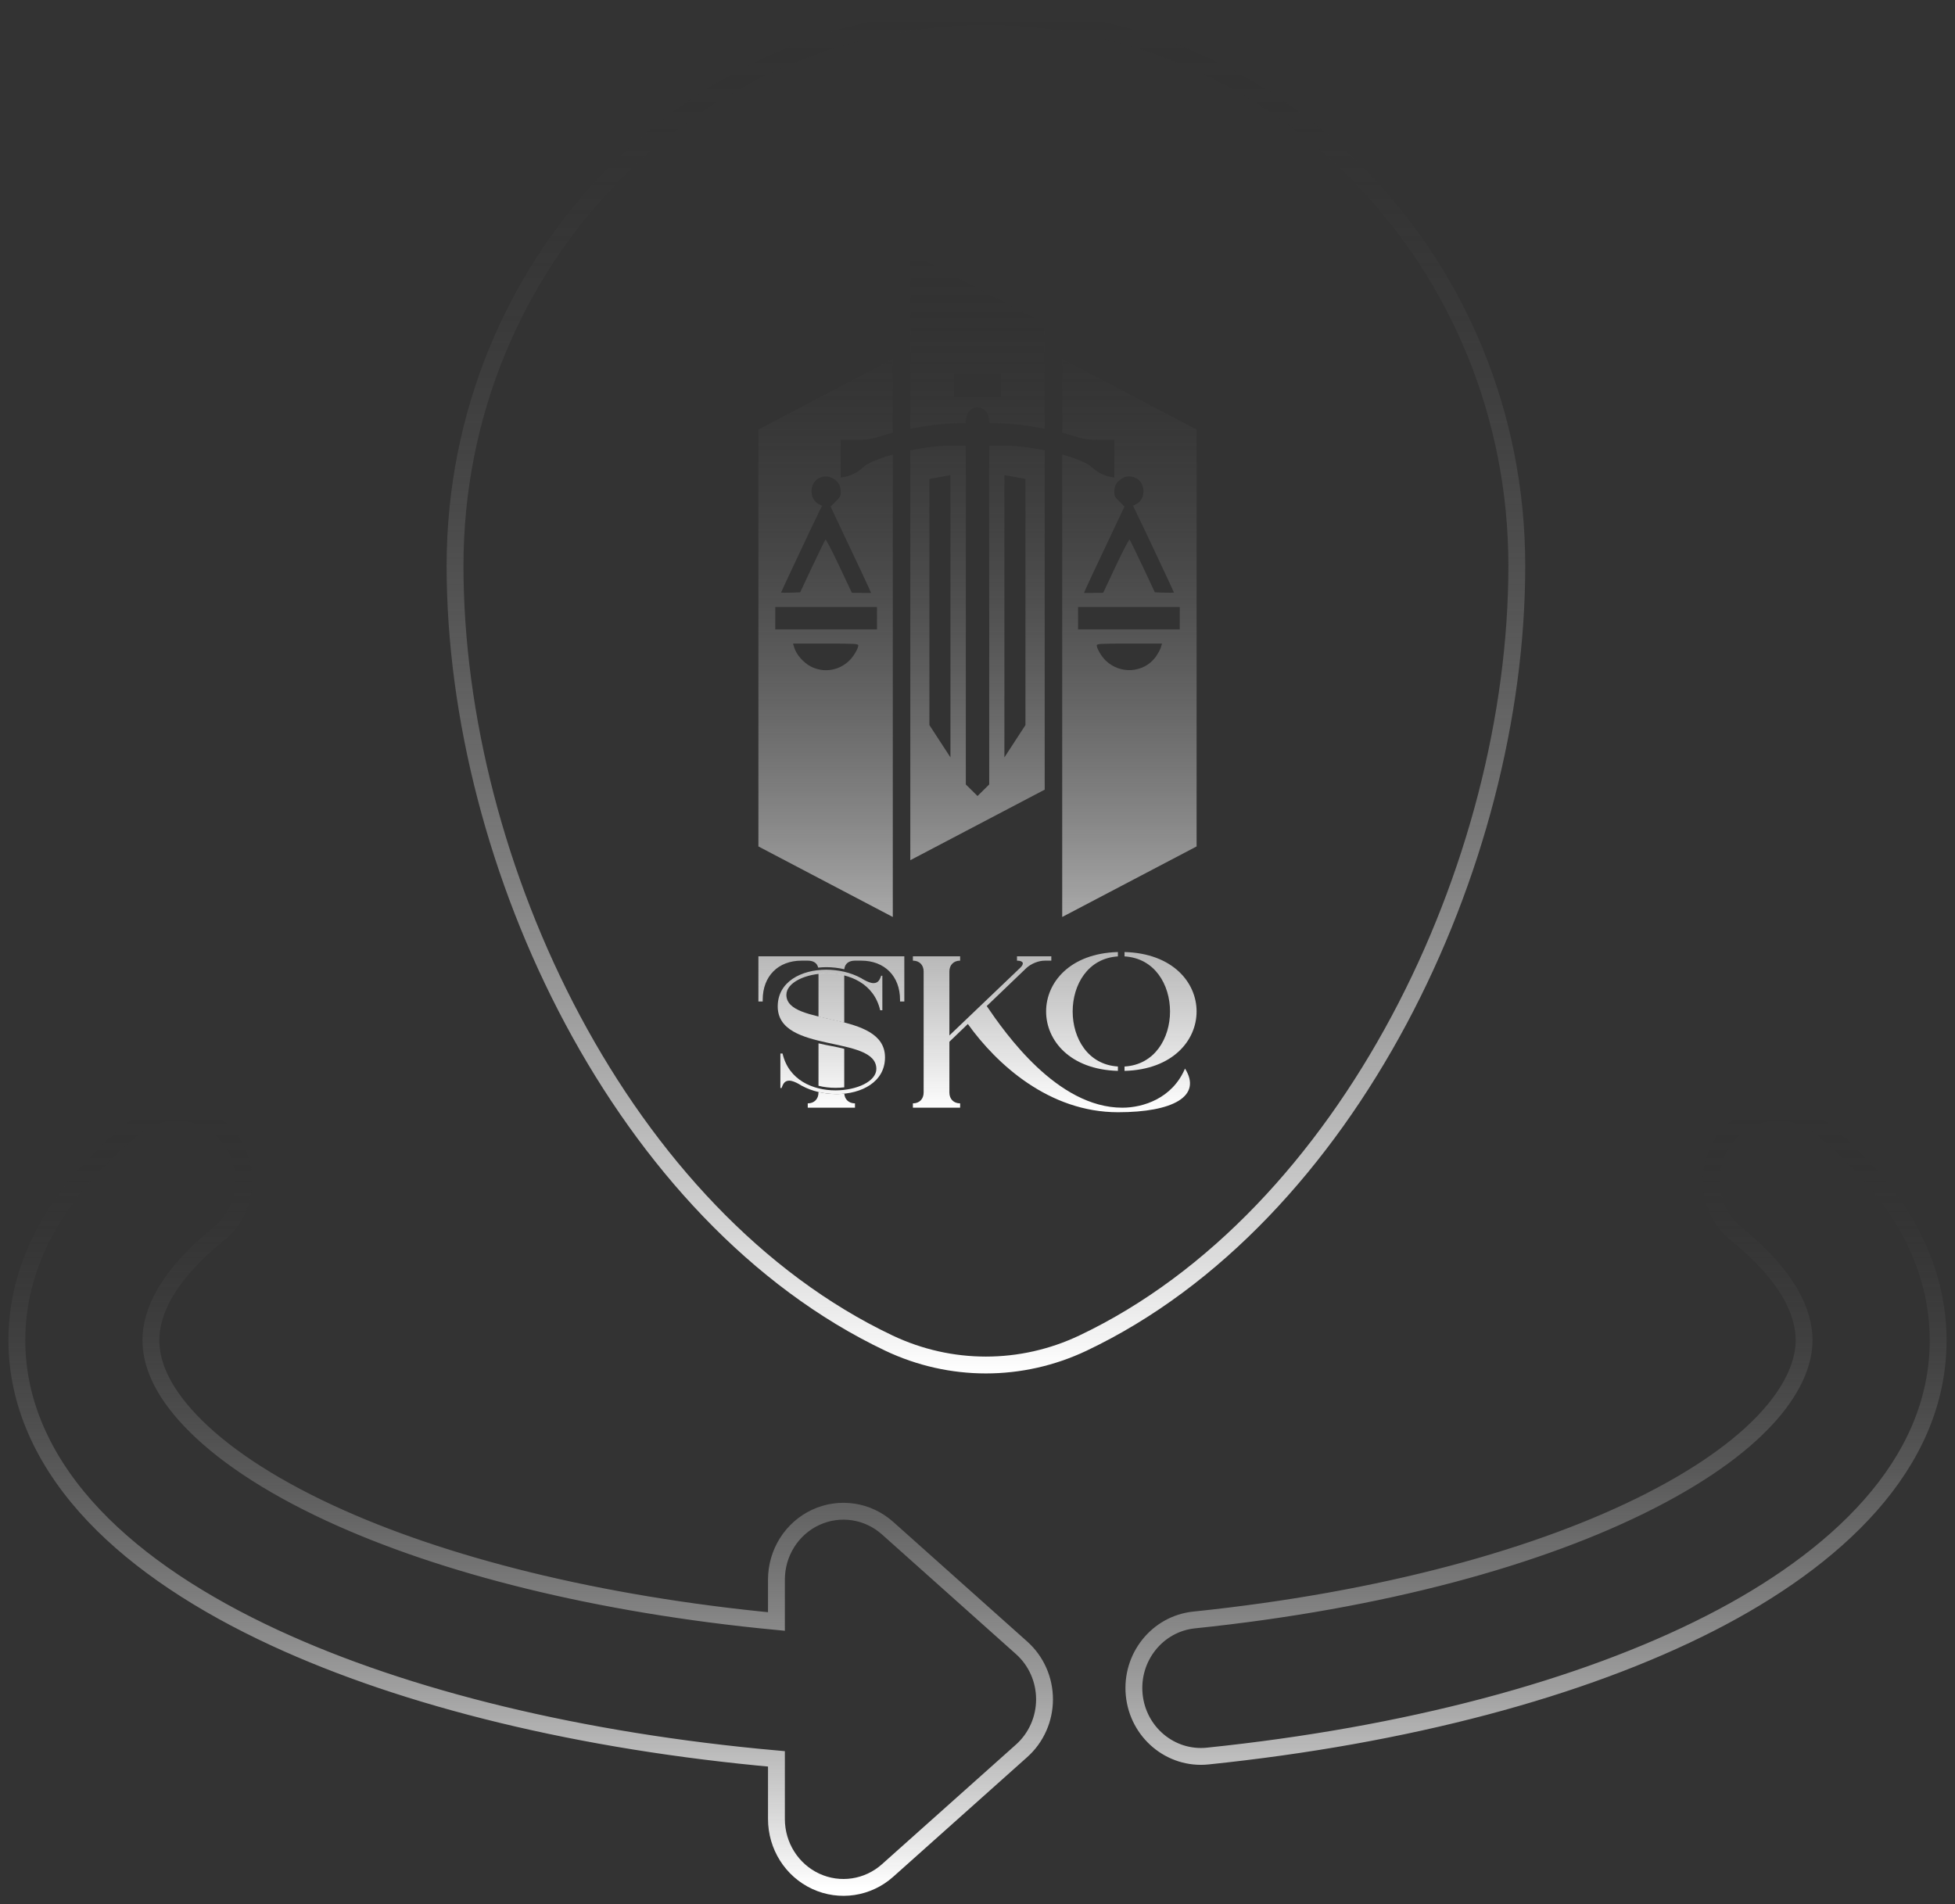 <?xml version="1.0" encoding="UTF-8"?> <svg xmlns="http://www.w3.org/2000/svg" width="116" height="113" viewBox="0 0 116 113" fill="none"><rect x="0" y="0" width="116" height="113" fill="#333333" stroke="none"/><path fill-rule="evenodd" clip-rule="evenodd" d="M26.5 33.573C26.5 15.323 40.811 0.5 58.5 0.5C76.189 0.5 90.5 15.323 90.5 33.573C90.5 42.585 87.964 52.335 83.453 60.771C78.944 69.206 72.441 76.367 64.475 80.15C60.682 81.95 56.318 81.95 52.525 80.15C44.559 76.367 38.056 69.206 33.547 60.771C29.036 52.335 26.5 42.585 26.5 33.573ZM58.5 1.5C41.395 1.5 27.5 15.844 27.5 33.573C27.5 42.41 29.99 51.998 34.428 60.3C38.868 68.604 45.234 75.58 52.954 79.246C56.475 80.918 60.525 80.918 64.046 79.246C71.766 75.58 78.132 68.604 82.571 60.3C87.01 51.998 89.5 42.41 89.5 33.573C89.5 15.844 75.605 1.5 58.5 1.5Z" fill="url(#paint0_linear_221_534)"></path><path fill-rule="evenodd" clip-rule="evenodd" d="M61.987 19.186L54.013 15V25.445C55.026 25.247 56.085 25.116 56.794 25.116H57.287L57.328 24.829C57.411 24.207 58.036 23.955 58.473 24.381C58.57 24.472 58.653 24.654 58.674 24.822L58.716 25.116H59.208C59.917 25.116 60.974 25.247 61.987 25.444V19.186ZM59.388 23.578V22.179H56.614V23.578H59.388Z" fill="url(#paint1_linear_221_534)"></path><path fill-rule="evenodd" clip-rule="evenodd" d="M63.026 26.97C63.847 27.199 64.517 27.474 64.799 27.737C65.09 28.01 65.499 28.227 65.86 28.289L66.117 28.338V26.094H65.27C64.514 26.094 64.341 26.066 63.758 25.884C63.534 25.812 63.287 25.742 63.026 25.676V21.3L71 25.487V50.228L63.026 54.414V26.97ZM67.435 29.904C68.004 29.604 67.983 28.646 67.393 28.366C67.081 28.22 66.797 28.233 66.526 28.422C66.235 28.618 66.117 28.842 66.117 29.198C66.117 29.436 66.165 29.52 66.422 29.765L66.72 30.058L65.617 32.393C65.007 33.679 64.466 34.833 64.417 34.952L64.32 35.182H64.889L65.458 35.175L66.214 33.568C66.63 32.687 66.998 31.988 67.025 32.016C67.053 32.05 67.4 32.764 67.802 33.609L68.524 35.148L69.086 35.169C69.398 35.182 69.654 35.175 69.654 35.154C69.654 35.12 67.587 30.729 67.358 30.282L67.227 30.016L67.435 29.904ZM70.001 37.35H63.967V36.021H70.001V37.35ZM68.877 38.426C68.836 38.559 68.69 38.818 68.552 39.007C67.851 39.936 66.457 40.027 65.603 39.195C65.347 38.944 65.076 38.482 65.076 38.294C65.076 38.203 65.312 38.189 67.012 38.189H68.947L68.877 38.426Z" fill="url(#paint2_linear_221_534)"></path><path fill-rule="evenodd" clip-rule="evenodd" d="M61.987 26.723C61.14 26.553 60.244 26.444 59.492 26.444H58.695V46.55L58.001 47.235L57.307 46.55V26.444H56.51C55.758 26.444 54.86 26.553 54.013 26.724V51.044L61.987 46.858V26.723ZM60.845 43.026L59.596 44.944V28.191L60.845 28.422V43.026ZM55.146 43.026L56.395 44.944V28.191L55.146 28.422V43.026Z" fill="url(#paint3_linear_221_534)"></path><path fill-rule="evenodd" clip-rule="evenodd" d="M52.974 25.677C52.714 25.743 52.467 25.813 52.244 25.884C51.661 26.066 51.488 26.094 50.739 26.094H49.886V28.338L50.149 28.289C50.503 28.227 50.912 28.01 51.203 27.737C51.485 27.474 52.154 27.199 52.974 26.971V54.414L45 50.228V25.487L52.974 21.3V25.677ZM49.476 28.422C49.768 28.618 49.886 28.842 49.886 29.198C49.886 29.436 49.837 29.52 49.58 29.765L49.282 30.058L50.385 32.393C50.995 33.679 51.536 34.833 51.585 34.952L51.682 35.182H51.113L50.544 35.175L49.788 33.568C49.372 32.687 49.005 31.988 48.977 32.016C48.949 32.05 48.602 32.764 48.2 33.609L47.479 35.148L46.917 35.169C46.605 35.182 46.348 35.175 46.348 35.154C46.348 35.12 48.415 30.729 48.644 30.282L48.776 30.016L48.568 29.904C47.999 29.611 48.02 28.66 48.595 28.373C48.901 28.22 49.206 28.24 49.476 28.422ZM52.036 37.35V36.021H46.001V37.35H52.036ZM50.399 39.195C50.656 38.944 50.926 38.482 50.926 38.294C50.926 38.203 50.69 38.189 48.991 38.189H47.055L47.125 38.426C47.257 38.853 47.673 39.321 48.11 39.552C48.873 39.943 49.775 39.804 50.399 39.195Z" fill="url(#paint4_linear_221_534)"></path><path d="M51.138 58.071C51.197 58.1 51.247 58.13 51.296 58.16C51.445 58.239 51.652 58.339 51.83 58.339C52.147 58.339 52.216 58.071 52.285 57.901H52.354V59.95H52.226C51.86 58.359 50.407 57.762 49.082 57.762C47.817 57.762 46.66 58.299 46.66 59.035C46.66 60.944 52.512 59.93 52.512 62.744C52.512 64.206 51.118 64.922 49.636 64.922C48.924 64.922 48.182 64.763 47.569 64.425H47.56C47.56 64.425 47.54 64.415 47.52 64.395C47.461 64.365 47.411 64.335 47.362 64.305C47.214 64.226 47.006 64.126 46.828 64.126C46.512 64.126 46.443 64.395 46.373 64.564H46.304V62.516H46.433C46.798 64.107 48.252 64.703 49.576 64.703C50.842 64.703 51.998 64.166 51.998 63.43C51.998 61.402 46.146 62.535 46.146 59.721C46.146 58.259 47.54 57.543 49.023 57.543C49.734 57.543 50.476 57.703 51.089 58.041H51.099C51.099 58.041 51.118 58.051 51.138 58.071Z" fill="url(#paint5_linear_221_534)"></path><path d="M66.331 56.494C60.651 56.648 60.651 63.392 66.331 63.546V63.286C62.752 63.068 62.752 56.972 66.331 56.754V56.494Z" fill="url(#paint6_linear_221_534)"></path><path d="M66.724 63.287C70.324 63.076 70.324 56.965 66.724 56.753V56.494C72.425 56.643 72.425 63.397 66.724 63.547V63.287Z" fill="url(#paint7_linear_221_534)"></path><path d="M54.167 65.474V65.731H56.969V65.474C56.587 65.474 56.332 65.217 56.332 64.832V61.817L57.427 60.764C59.146 63.164 62.253 66 66.34 66C69.599 66 71.344 65.05 70.312 63.408C69.561 65.179 67.83 65.731 66.594 65.731C62.724 65.731 59.642 61.303 58.547 59.699L60.903 57.441C61.183 57.184 61.616 57.005 61.998 57.005H62.38V56.748H60.343V57.005C60.725 57.005 60.801 57.184 60.521 57.441L56.332 61.444V57.646C56.332 57.261 56.587 57.005 56.969 57.005V56.748H54.167V57.005C54.55 57.005 54.804 57.261 54.804 57.646V64.832C54.804 65.217 54.55 65.474 54.167 65.474Z" fill="url(#paint8_linear_221_534)"></path><path d="M50.084 62.234C50.089 62.235 50.093 62.24 50.093 62.246V64.527L50.093 64.522C49.925 64.542 49.752 64.552 49.576 64.552C49.241 64.552 48.897 64.514 48.565 64.431V61.927C48.565 61.919 48.573 61.913 48.581 61.914C48.846 61.978 49.102 62.03 49.336 62.073C49.602 62.123 49.852 62.175 50.084 62.234Z" fill="url(#paint9_linear_221_534)"></path><path d="M50.096 64.899C50.123 65.246 50.37 65.474 50.73 65.474V65.731H47.928V65.474C48.31 65.474 48.565 65.217 48.565 64.832V64.8C48.916 64.882 49.28 64.922 49.636 64.922C49.79 64.922 49.944 64.914 50.096 64.899Z" fill="url(#paint10_linear_221_534)"></path><path d="M45 59.43V56.748H53.658V59.43H53.404V59.327C53.404 57.928 52.487 57.005 51.099 57.005H50.73C50.374 57.005 50.129 57.174 50.097 57.515C49.748 57.434 49.376 57.392 49.023 57.392C48.868 57.392 48.698 57.404 48.546 57.419C48.481 57.133 48.249 57.005 47.928 57.005H47.559C46.171 57.005 45.255 57.928 45.255 59.327V59.43H45Z" fill="url(#paint11_linear_221_534)"></path><path d="M48.565 57.773V57.792V60.328C48.973 60.424 49.173 60.469 49.583 60.56L49.657 60.577C49.828 60.614 50.093 60.683 50.093 60.683V57.883V57.865C49.761 57.782 49.417 57.744 49.082 57.744C48.907 57.744 48.733 57.754 48.565 57.774L48.565 57.773Z" fill="url(#paint12_linear_221_534)"></path><path fill-rule="evenodd" clip-rule="evenodd" d="M13.605 67.538C14.969 69.295 14.679 71.848 12.958 73.24C9.916 75.7 8.953 77.868 8.953 79.529C8.953 80.844 9.538 82.441 11.29 84.29C13.059 86.157 15.824 88.054 19.588 89.796C26.238 92.874 35.431 95.205 46.07 96.221V93.735C46.07 92.143 46.982 90.697 48.403 90.039C49.824 89.381 51.491 89.632 52.665 90.681L60.619 97.784C61.482 98.554 61.977 99.668 61.977 100.838C61.977 102.009 61.482 103.122 60.619 103.893L52.665 110.996C51.491 112.044 49.824 112.295 48.403 111.637C46.982 110.979 46.07 109.534 46.07 107.941V104.372C34.485 103.334 24.114 100.805 16.302 97.189C11.987 95.191 8.268 92.777 5.573 89.933C2.86 87.07 1 83.556 1 79.529C1 74.387 4.005 70.124 8.019 66.878C9.74 65.486 12.241 65.781 13.605 67.538ZM102.395 67.538C103.759 65.781 106.26 65.486 107.981 66.878C111.995 70.124 115 74.387 115 79.529C115 86.987 108.807 92.575 101.497 96.313C93.853 100.223 83.404 102.99 71.657 104.205C69.472 104.431 67.521 102.806 67.299 100.576C67.078 98.346 68.67 96.355 70.855 96.129C81.977 94.978 91.412 92.391 97.934 89.056C104.791 85.549 107.047 82.001 107.047 79.529C107.047 77.868 106.084 75.7 103.042 73.24C101.321 71.848 101.031 69.295 102.395 67.538Z" stroke="url(#paint13_linear_221_534)" stroke-linecap="round"></path><defs><linearGradient id="paint0_linear_221_534" x1="58.5" y1="0.5" x2="58.5" y2="81.5" gradientUnits="userSpaceOnUse"><stop stop-color="#1D1D1D" stop-opacity="0"></stop><stop offset="1" stop-color="white"></stop></linearGradient><linearGradient id="paint1_linear_221_534" x1="58" y1="15" x2="58" y2="66" gradientUnits="userSpaceOnUse"><stop stop-color="#1D1D1D" stop-opacity="0"></stop><stop offset="1" stop-color="white"></stop></linearGradient><linearGradient id="paint2_linear_221_534" x1="58" y1="15" x2="58" y2="66" gradientUnits="userSpaceOnUse"><stop stop-color="#1D1D1D" stop-opacity="0"></stop><stop offset="1" stop-color="white"></stop></linearGradient><linearGradient id="paint3_linear_221_534" x1="58" y1="15" x2="58" y2="66" gradientUnits="userSpaceOnUse"><stop stop-color="#1D1D1D" stop-opacity="0"></stop><stop offset="1" stop-color="white"></stop></linearGradient><linearGradient id="paint4_linear_221_534" x1="58" y1="15" x2="58" y2="66" gradientUnits="userSpaceOnUse"><stop stop-color="#1D1D1D" stop-opacity="0"></stop><stop offset="1" stop-color="white"></stop></linearGradient><linearGradient id="paint5_linear_221_534" x1="58" y1="15" x2="58" y2="66" gradientUnits="userSpaceOnUse"><stop stop-color="#1D1D1D" stop-opacity="0"></stop><stop offset="1" stop-color="white"></stop></linearGradient><linearGradient id="paint6_linear_221_534" x1="58" y1="15" x2="58" y2="66" gradientUnits="userSpaceOnUse"><stop stop-color="#1D1D1D" stop-opacity="0"></stop><stop offset="1" stop-color="white"></stop></linearGradient><linearGradient id="paint7_linear_221_534" x1="58" y1="15" x2="58" y2="66" gradientUnits="userSpaceOnUse"><stop stop-color="#1D1D1D" stop-opacity="0"></stop><stop offset="1" stop-color="white"></stop></linearGradient><linearGradient id="paint8_linear_221_534" x1="58" y1="15" x2="58" y2="66" gradientUnits="userSpaceOnUse"><stop stop-color="#1D1D1D" stop-opacity="0"></stop><stop offset="1" stop-color="white"></stop></linearGradient><linearGradient id="paint9_linear_221_534" x1="58" y1="15" x2="58" y2="66" gradientUnits="userSpaceOnUse"><stop stop-color="#1D1D1D" stop-opacity="0"></stop><stop offset="1" stop-color="white"></stop></linearGradient><linearGradient id="paint10_linear_221_534" x1="58" y1="15" x2="58" y2="66" gradientUnits="userSpaceOnUse"><stop stop-color="#1D1D1D" stop-opacity="0"></stop><stop offset="1" stop-color="white"></stop></linearGradient><linearGradient id="paint11_linear_221_534" x1="58" y1="15" x2="58" y2="66" gradientUnits="userSpaceOnUse"><stop stop-color="#1D1D1D" stop-opacity="0"></stop><stop offset="1" stop-color="white"></stop></linearGradient><linearGradient id="paint12_linear_221_534" x1="58" y1="15" x2="58" y2="66" gradientUnits="userSpaceOnUse"><stop stop-color="#1D1D1D" stop-opacity="0"></stop><stop offset="1" stop-color="white"></stop></linearGradient><linearGradient id="paint13_linear_221_534" x1="58" y1="66" x2="58" y2="112" gradientUnits="userSpaceOnUse"><stop stop-color="#1D1D1D" stop-opacity="0"></stop><stop offset="1" stop-color="white"></stop></linearGradient></defs></svg> 
